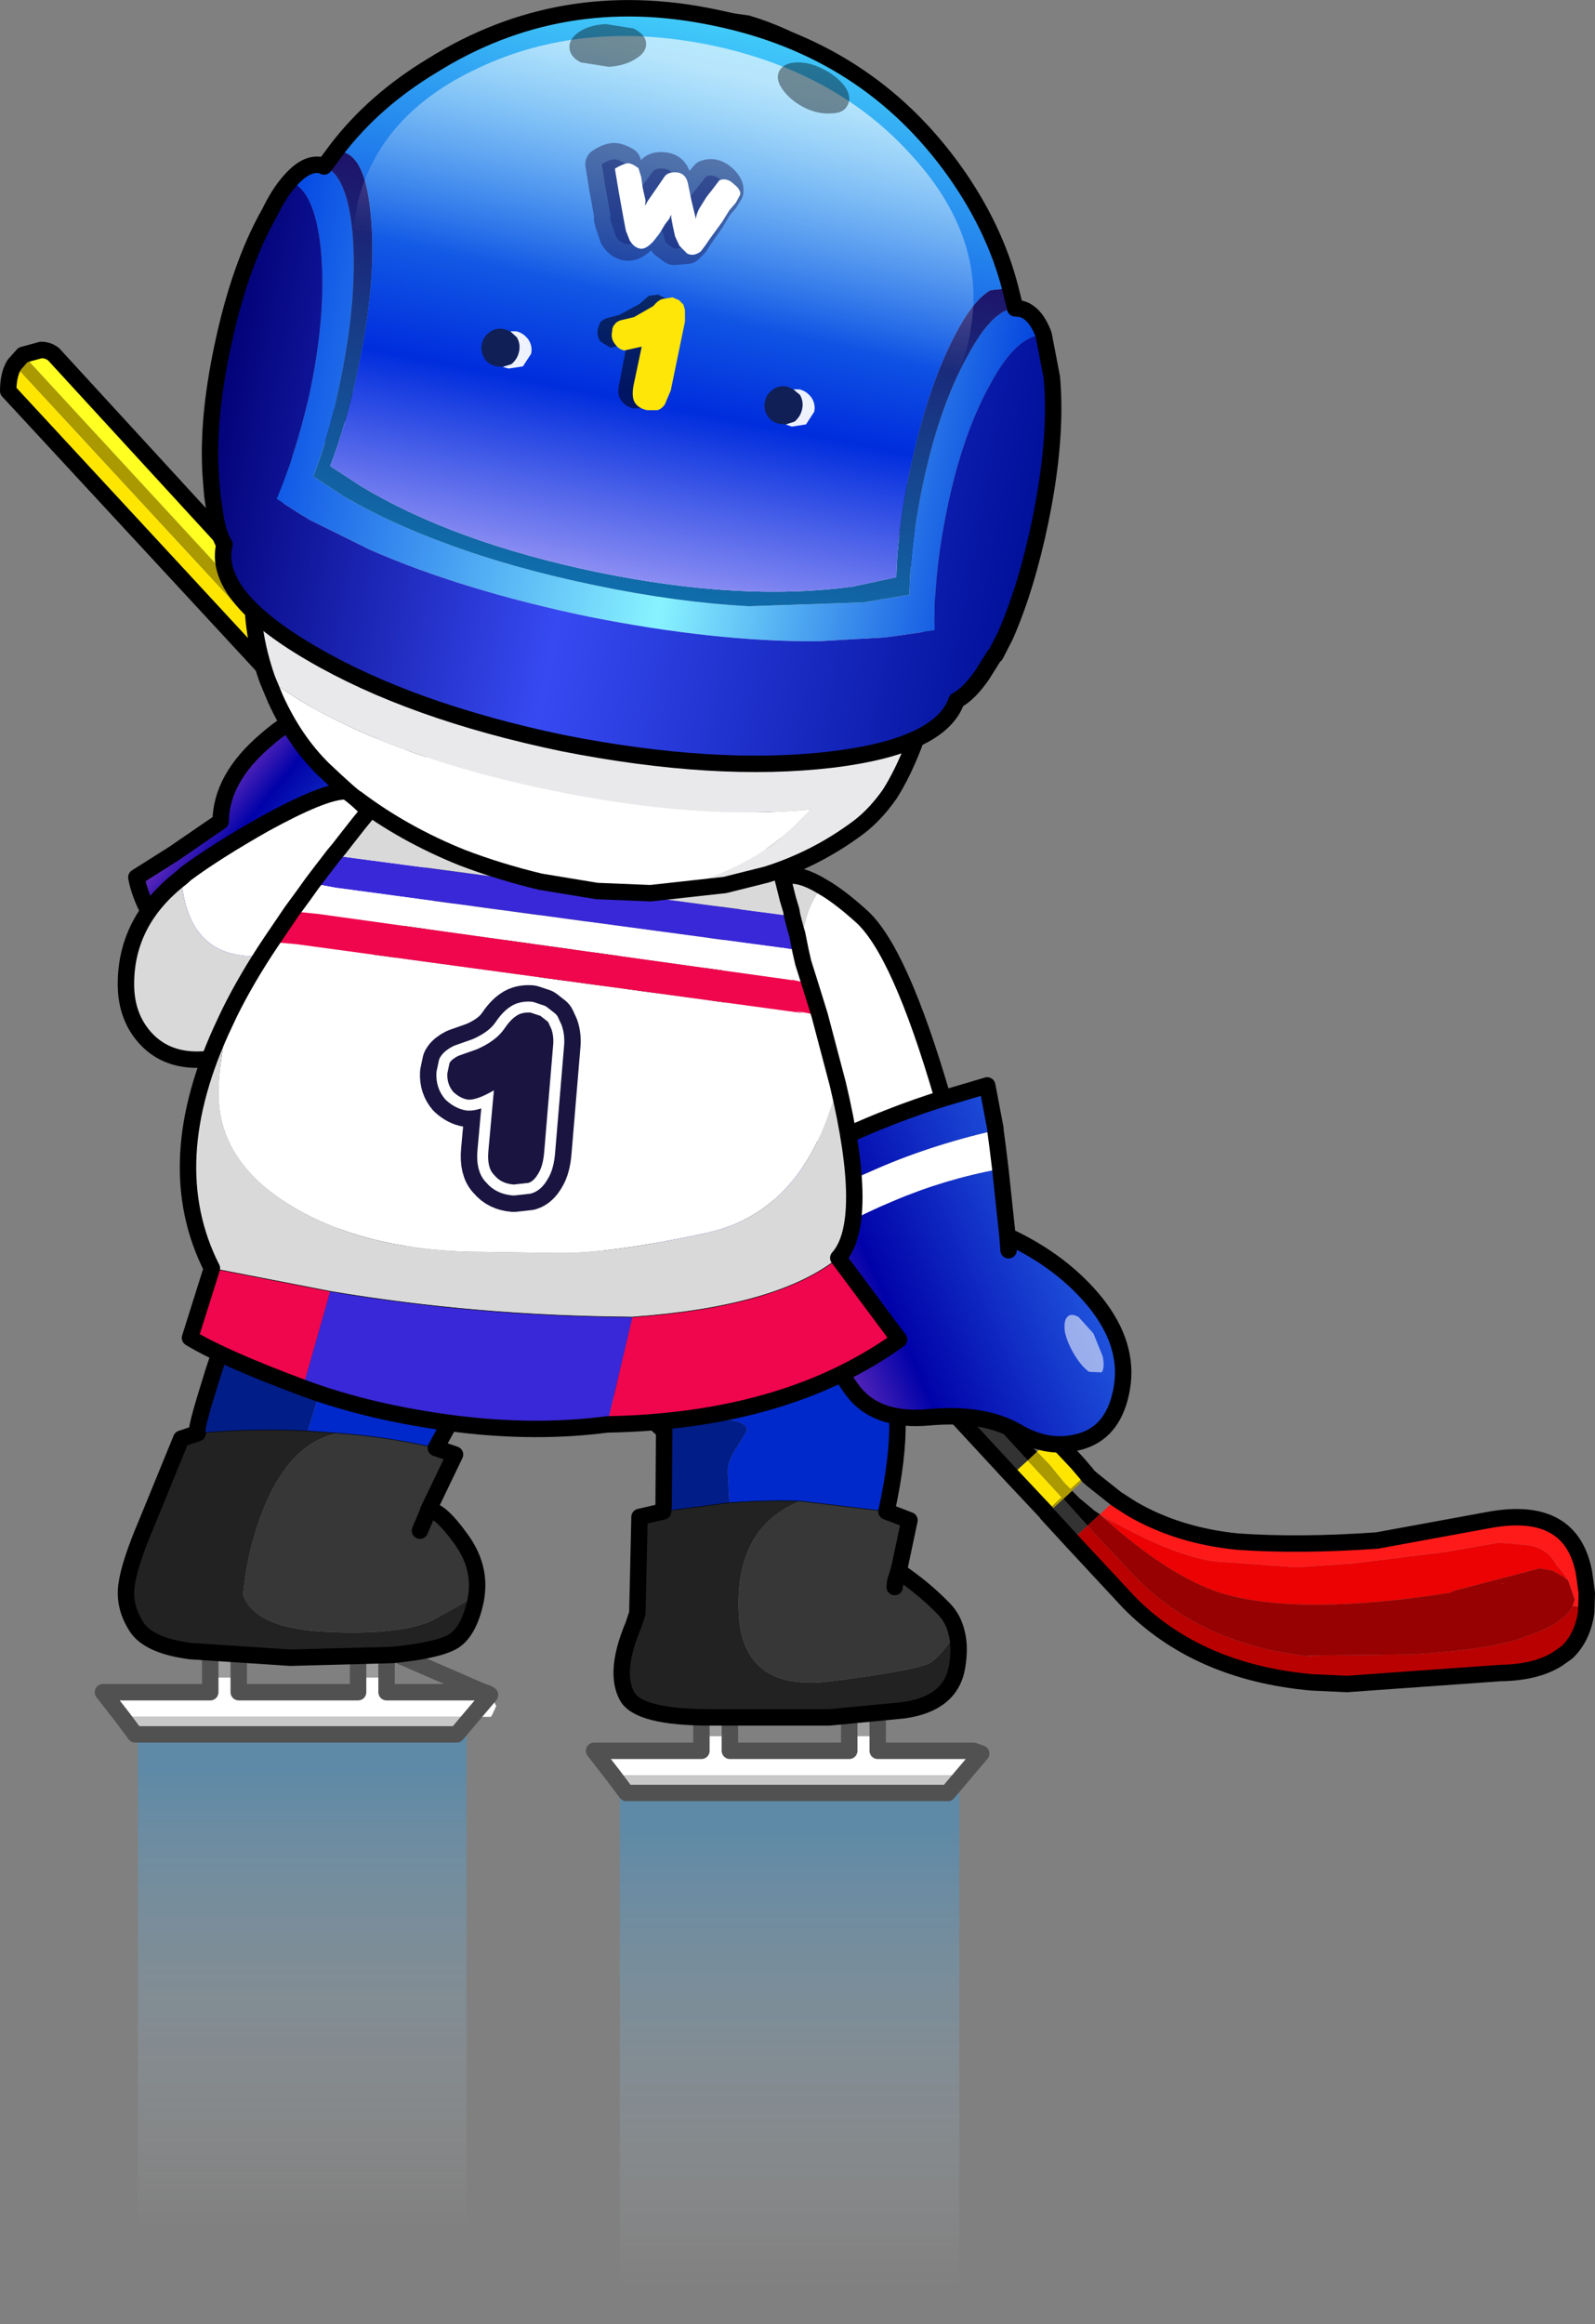 <?xml version="1.0" encoding="UTF-8" standalone="no"?>
<svg xmlns:xlink="http://www.w3.org/1999/xlink" height="212.2px" width="145.65px" xmlns="http://www.w3.org/2000/svg">
  <rect width="100%" height="100%" fill="#808080" stroke="none"/>
  <g transform="matrix(1.0, 0.0, 0.0, 1.0, 0.75, -23.45)">
    <path d="M41.85 181.8 L41.85 230.3 11.85 230.3 11.85 181.8 41.85 181.8" fill="url(#gradient0)" fill-rule="evenodd" stroke="none"/>
    <path d="M86.85 187.15 L86.85 235.65 55.85 235.65 55.85 187.15 86.85 187.15" fill="url(#gradient1)" fill-rule="evenodd" stroke="none"/>
    <path d="M38.35 89.95 Q40.25 92.25 40.55 96.2 40.8 100.0 37.6 103.85 34.3 107.7 29.9 108.55 L28.5 108.65 26.85 112.5 25.55 115.95 Q18.4 114.15 15.3 110.4 12.25 106.55 11.7 103.55 L15.1 101.4 19.4 98.45 Q19.45 94.5 23.5 91.05 27.5 87.5 31.95 87.6 36.4 87.7 38.35 89.95" fill="url(#gradient2)" fill-rule="evenodd" stroke="none"/>
    <path d="M38.35 89.95 Q40.25 92.25 40.55 96.2 40.8 100.0 37.6 103.85 34.3 107.7 29.9 108.55 L28.5 108.65 26.85 112.5 25.55 115.95 Q18.4 114.15 15.3 110.4 12.25 106.55 11.7 103.55 L15.1 101.4 19.4 98.45 Q19.45 94.5 23.5 91.05 27.5 87.5 31.95 87.6 36.4 87.7 38.35 89.95 Z" fill="none" stroke="#000000" stroke-linecap="round" stroke-linejoin="round" stroke-width="1.5"/>
    <path d="M15.8 103.6 L16.25 103.2 Q18.95 101.2 23.35 98.7 28.8 95.7 30.75 95.7 31.2 95.7 33.55 98.1 35.85 100.5 38.35 101.95 L39.9 103.0 Q32.05 106.7 22.45 110.75 16.35 110.75 15.8 103.6" fill="#ffffff" fill-rule="evenodd" stroke="none"/>
    <path d="M15.8 103.6 Q16.35 110.75 22.45 110.75 32.05 106.7 39.9 103.0 40.9 103.85 41.05 104.65 31.15 113.8 26.4 116.85 21.1 120.2 17.25 120.2 14.3 120.2 12.5 118.2 10.75 116.25 10.75 113.3 10.75 107.5 15.8 103.6" fill="#d9d9d9" fill-rule="evenodd" stroke="none"/>
    <path d="M39.9 103.0 L38.35 101.95 Q35.85 100.5 33.55 98.1 31.2 95.7 30.75 95.7 28.8 95.7 23.35 98.7 18.95 101.2 16.25 103.2 L15.8 103.6 Q10.75 107.5 10.75 113.3 10.75 116.25 12.5 118.2 14.3 120.2 17.25 120.2 21.1 120.2 26.4 116.85 31.15 113.8 41.05 104.65 40.9 103.85 39.9 103.0 Z" fill="none" stroke="#000000" stroke-linecap="round" stroke-linejoin="round" stroke-width="1.5"/>
    <path d="M93.1 156.8 L27.55 85.95 28.25 85.25 28.4 85.15 93.95 156.0 93.1 156.8 M96.35 160.3 L97.15 159.55 97.8 160.2 99.0 161.2 99.1 161.3 99.7 161.7 98.55 162.75 96.35 160.3" fill="#000000" fill-rule="evenodd" stroke="none"/>
    <path d="M101.2 160.3 L99.7 161.7 99.1 161.3 99.0 161.2 97.8 160.2 97.15 159.55 98.6 158.2 99.0 158.55 101.2 160.3 M29.85 83.8 L95.4 154.65 93.95 156.0 28.4 85.15 29.85 83.8" fill="#737373" fill-rule="evenodd" stroke="none"/>
    <path d="M99.7 161.7 L101.4 162.85 100.0 161.95 99.8 161.8 99.7 161.7" fill="#fd2424" fill-rule="evenodd" stroke="none"/>
    <path d="M26.05 87.3 L27.55 85.95 93.1 156.8 91.6 158.15 26.05 87.3 M94.85 161.65 L96.35 160.3 98.55 162.75 97.1 164.1 94.85 161.65" fill="#333333" fill-rule="evenodd" stroke="none"/>
    <path d="M26.05 87.3 L0.0 59.15 Q0.0 57.65 0.55 56.75 L27.55 85.95 26.05 87.3 M95.4 154.65 L97.65 157.05 98.5 158.05 97.0 159.4 96.45 158.85 95.1 157.2 93.95 156.0 95.4 154.65 M91.6 158.15 L93.1 156.8 96.2 160.15 94.75 161.5 91.6 158.15" fill="#ffe600" fill-rule="evenodd" stroke="none"/>
    <path d="M0.55 56.75 L1.35 55.85 28.25 85.0 28.25 85.25 27.55 85.95 0.55 56.75 M98.5 158.05 L98.6 158.2 97.15 159.55 96.35 160.3 94.85 161.65 94.75 161.5 96.2 160.15 93.1 156.8 93.95 156.0 95.1 157.2 96.45 158.85 97.0 159.4 98.5 158.05" fill="#aa9900" fill-rule="evenodd" stroke="none"/>
    <path d="M99.7 161.7 Q105.9 165.35 110.05 166.0 L117.65 166.55 122.8 166.2 131.25 165.15 136.1 164.3 138.55 164.5 Q140.5 164.7 141.35 166.3 L141.9 166.95 142.15 167.2 142.0 167.05 142.45 167.75 142.0 167.4 141.0 166.85 139.85 166.65 131.8 168.75 131.8 168.85 Q117.9 171.05 110.75 168.9 105.95 167.35 100.0 162.0 L99.8 161.8 100.0 161.95 101.4 162.85 99.7 161.7 M136.35 168.0 L136.6 168.0 136.35 168.05 136.35 168.0" fill="#ec0202" fill-rule="evenodd" stroke="none"/>
    <path d="M1.35 55.85 L3.0 55.4 Q3.65 55.4 4.15 55.8 L29.85 83.8 28.4 85.15 28.25 85.25 28.25 85.0 1.35 55.85" fill="#ffff22" fill-rule="evenodd" stroke="none"/>
    <path d="M142.45 167.75 L142.0 167.05 142.15 167.2 141.9 166.95 141.35 166.3 Q140.5 164.7 138.55 164.5 L136.1 164.3 131.25 165.15 122.8 166.2 117.65 166.55 110.05 166.0 Q105.9 165.35 99.7 161.7 L101.2 160.3 102.6 161.2 Q106.8 163.65 112.25 164.2 117.9 164.6 125.0 164.1 L135.35 162.2 Q142.75 160.9 143.9 167.05 L144.15 168.9 144.1 170.6 Q143.8 172.9 142.35 174.3 145.2 170.25 143.1 170.1 L142.85 170.1 143.05 169.5 142.45 167.75" fill="#ff1a1a" fill-rule="evenodd" stroke="none"/>
    <path d="M142.85 170.1 L143.1 170.1 Q145.2 170.25 142.35 174.3 L141.5 174.9 Q139.55 176.15 136.25 176.2 L122.25 177.2 119.0 177.05 Q108.6 176.1 102.35 169.75 L97.1 164.1 98.55 162.75 103.0 167.5 Q109.05 173.65 119.0 174.7 L118.65 174.6 128.05 174.5 Q134.4 174.15 137.8 173.15 L139.8 172.4 Q142.15 171.45 142.85 170.1" fill="#ba0101" fill-rule="evenodd" stroke="none"/>
    <path d="M142.45 167.75 L143.05 169.5 142.85 170.1 Q142.15 171.45 139.8 172.4 L137.8 173.15 Q134.4 174.15 128.05 174.5 L118.65 174.6 119.0 174.7 Q109.05 173.65 103.0 167.5 L98.55 162.75 99.7 161.7 99.8 161.8 100.0 162.0 Q105.95 167.35 110.75 168.9 117.9 171.05 131.8 168.85 L131.8 168.75 139.85 166.65 141.0 166.85 142.0 167.4 142.45 167.75 M136.35 168.0 L136.35 168.05 136.6 168.0 136.35 168.0" fill="#980101" fill-rule="evenodd" stroke="none"/>
    <path d="M142.35 174.3 Q143.8 172.9 144.1 170.6 L144.15 168.9 143.9 167.05 Q142.75 160.9 135.35 162.2 L125.0 164.1 Q117.9 164.6 112.25 164.2 106.8 163.65 102.6 161.2 L101.2 160.3 99.0 158.55 98.6 158.2 98.5 158.05 97.65 157.05 95.4 154.65 29.85 83.8 4.15 55.8 Q3.65 55.4 3.0 55.4 L1.35 55.85 0.55 56.75 Q0.0 57.65 0.0 59.15 L26.05 87.3 91.6 158.15 94.75 161.5 94.85 161.65 97.1 164.1 102.35 169.75 Q108.6 176.1 119.0 177.05 L122.25 177.2 136.25 176.2 Q139.55 176.15 141.5 174.9 L142.35 174.3 Z" fill="none" stroke="#000000" stroke-linecap="round" stroke-linejoin="round" stroke-width="1.5"/>
    <path d="M44.0 178.2 L44.15 178.35 44.55 179.2 44.55 179.25 44.15 180.1 44.05 180.2 42.3 180.2 44.0 178.2 42.3 180.2 10.4 180.2 8.65 177.95 18.45 177.95 18.45 176.6 21.05 176.6 21.05 177.95 31.95 177.95 31.95 176.6 34.55 176.6 34.55 177.95 43.3 177.95 Q43.7 177.95 44.0 178.2" fill="#ffffff" fill-rule="evenodd" stroke="none"/>
    <path d="M18.45 176.6 L18.45 174.1 21.05 174.1 21.05 176.6 18.45 176.6 M31.95 176.6 L31.95 174.1 34.55 174.1 34.55 176.6 31.95 176.6" fill="#9d9d9d" fill-rule="evenodd" stroke="none"/>
    <path d="M42.3 180.2 L40.95 181.8 11.6 181.8 10.4 180.2 42.3 180.2" fill="#c8c8c8" fill-rule="evenodd" stroke="none"/>
    <path d="M44.0 178.2 L42.3 180.2 40.95 181.8 11.6 181.8 10.4 180.2 8.65 177.95 18.45 177.95 18.45 176.6 18.45 174.1 M21.05 174.1 L21.05 176.6 21.05 177.95 31.95 177.95 31.95 176.6 31.95 174.1 M34.55 174.1 L34.55 176.6 34.55 177.95 43.3 177.95 Q43.7 177.95 44.0 178.2 Z" fill="none" stroke="#515151" stroke-linecap="round" stroke-linejoin="round" stroke-width="1.5"/>
    <path d="M42.75 169.15 L42.7 169.5 Q42.1 172.4 40.65 173.3 39.2 174.15 35.1 174.55 L25.75 174.8 16.65 174.2 Q12.8 173.7 11.7 171.95 10.55 170.15 10.8 168.2 11.05 166.25 12.65 162.5 L15.8 154.8 17.3 154.3 Q22.45 153.85 27.35 154.1 L30.15 154.3 Q25.85 155.1 23.4 161.0 21.85 164.8 21.45 169.05 22.5 172.15 29.2 172.45 35.9 172.75 38.8 171.35 L42.75 169.15" fill="#222222" fill-rule="evenodd" stroke="none"/>
    <path d="M41.3 151.2 L40.75 152.55 39.05 155.65 Q34.7 154.65 30.15 154.3 L27.35 154.1 28.4 150.65 Q28.9 149.2 31.7 149.2 33.9 149.2 36.55 150.15 39.0 151.05 41.3 151.2" fill="#0029cc" fill-rule="evenodd" stroke="none"/>
    <path d="M17.3 154.3 Q17.0 154.35 18.15 150.6 19.3 146.8 20.0 145.1 20.65 143.4 19.4 139.55 18.15 135.65 27.45 136.15 36.7 136.55 39.65 140.85 42.55 145.15 42.1 147.95 L41.3 151.1 41.3 151.2 Q39.0 151.05 36.55 150.15 33.9 149.2 31.7 149.2 28.9 149.2 28.4 150.65 L27.35 154.1 Q22.45 153.85 17.3 154.3" fill="#011d87" fill-rule="evenodd" stroke="none"/>
    <path d="M39.05 155.65 L40.8 156.25 38.35 161.35 Q39.35 161.2 41.3 163.9 43.15 166.4 42.75 169.15 L38.8 171.35 Q35.9 172.75 29.2 172.45 22.5 172.15 21.45 169.05 21.85 164.8 23.4 161.0 25.85 155.1 30.15 154.3 34.7 154.65 39.05 155.65 M37.6 163.2 L38.4 161.3 37.6 163.2 M38.35 161.35 L38.45 161.15 38.4 161.3 38.35 161.35" fill="#373737" fill-rule="evenodd" stroke="none"/>
    <path d="M17.3 154.3 Q17.0 154.35 18.15 150.6 19.3 146.8 20.0 145.1 20.65 143.4 19.4 139.55 18.15 135.65 27.45 136.15 36.7 136.55 39.65 140.85 42.55 145.15 42.1 147.95 L41.3 151.1 M41.3 151.2 L40.75 152.55 39.05 155.65 40.8 156.25 38.35 161.35 Q39.35 161.2 41.3 163.9 43.15 166.4 42.75 169.15 L42.7 169.5 Q42.1 172.4 40.65 173.3 39.2 174.15 35.1 174.55 L25.75 174.8 16.65 174.2 Q12.8 173.7 11.7 171.95 10.55 170.15 10.8 168.2 11.05 166.25 12.65 162.5 L15.8 154.8 17.3 154.3 M38.4 161.3 L37.6 163.2 M38.35 161.35 L38.45 161.15 38.4 161.3" fill="none" stroke="#000000" stroke-linecap="round" stroke-linejoin="round" stroke-width="1.5"/>
    <path d="M17.3 154.3 Q22.45 153.85 27.35 154.1 L30.15 154.3 Q34.7 154.65 39.05 155.65" fill="none" stroke="#000000" stroke-linecap="round" stroke-linejoin="round" stroke-width="0.05"/>
    <path d="M79.4 181.95 L79.4 183.3 88.15 183.3 88.85 183.55 87.15 185.55 55.25 185.55 53.5 183.3 63.3 183.3 63.3 181.95 65.9 181.95 65.9 183.3 76.8 183.3 76.8 181.95 79.4 181.95" fill="#ffffff" fill-rule="evenodd" stroke="none"/>
    <path d="M63.3 181.95 L63.3 179.45 65.9 179.45 65.9 181.95 63.3 181.95 M76.8 181.95 L76.8 179.45 79.4 179.45 79.4 181.95 76.8 181.95" fill="#9d9d9d" fill-rule="evenodd" stroke="none"/>
    <path d="M87.15 185.55 L85.8 187.15 56.45 187.15 55.25 185.55 87.15 185.55" fill="#c8c8c8" fill-rule="evenodd" stroke="none"/>
    <path d="M79.4 181.95 L79.4 183.3 88.15 183.3 88.85 183.55 87.15 185.55 85.8 187.15 56.45 187.15 55.25 185.55 53.5 183.3 63.3 183.3 63.3 181.95 63.3 179.45 M65.9 179.45 L65.9 181.95 65.9 183.3 76.8 183.3 76.8 181.95 76.8 179.45 M79.4 179.45 L79.4 181.95 Z" fill="none" stroke="#515151" stroke-linecap="round" stroke-linejoin="round" stroke-width="1.5"/>
    <path d="M86.6 172.5 Q86.95 173.8 86.65 175.6 86.1 179.0 81.75 179.6 L75.0 180.25 70.05 180.25 69.05 180.25 64.1 180.25 Q57.55 180.25 56.5 178.3 55.3 176.05 57.1 171.8 L57.45 170.75 57.65 161.95 59.8 161.45 65.85 160.65 Q69.15 160.4 72.35 160.5 66.45 162.85 66.7 170.45 66.9 178.0 75.15 176.95 83.35 175.9 84.3 175.2 85.25 174.5 86.6 172.5" fill="#222222" fill-rule="evenodd" stroke="none"/>
    <path d="M78.9 145.85 L79.9 147.4 Q82.35 151.75 80.2 161.45 L72.35 160.5 Q69.15 160.4 65.85 160.65 L65.7 157.8 Q65.7 156.75 66.6 155.5 L67.45 154.05 Q67.45 153.3 65.85 153.1 64.2 152.9 64.2 151.95 64.2 150.75 68.15 149.25 L78.9 145.85" fill="#0029cc" fill-rule="evenodd" stroke="none"/>
    <path d="M59.8 161.45 L59.85 160.9 59.9 154.1 Q52.5 147.3 47.8 144.4 L45.3 143.05 65.85 132.7 Q75.6 141.4 78.9 145.85 L68.15 149.25 Q64.2 150.75 64.2 151.95 64.2 152.9 65.85 153.1 67.45 153.3 67.45 154.05 L66.6 155.5 Q65.7 156.75 65.7 157.8 L65.85 160.65 59.8 161.45" fill="#011d87" fill-rule="evenodd" stroke="none"/>
    <path d="M80.2 161.45 L82.3 162.25 81.4 166.5 81.3 166.9 Q83.6 168.45 85.4 170.3 86.3 171.2 86.6 172.5 85.25 174.5 84.3 175.2 83.35 175.9 75.15 176.95 66.9 178.0 66.7 170.45 66.45 162.85 72.35 160.5 L80.2 161.45 M80.95 168.35 L81.0 167.85 81.2 167.2 81.3 166.9 81.2 167.2 81.0 167.85 80.95 168.35" fill="#373737" fill-rule="evenodd" stroke="none"/>
    <path d="M86.6 172.5 Q86.95 173.8 86.65 175.6 86.1 179.0 81.75 179.6 L75.0 180.25 70.05 180.25 69.05 180.25 64.1 180.25 Q57.55 180.25 56.5 178.3 55.3 176.05 57.1 171.8 L57.45 170.75 57.65 161.95 59.8 161.45 59.85 160.9 59.9 154.1 Q52.5 147.3 47.8 144.4 L45.3 143.05 65.85 132.7 Q75.6 141.4 78.9 145.85 L79.9 147.4 Q82.35 151.75 80.2 161.45 L82.3 162.25 81.4 166.5 81.3 166.9 Q83.6 168.45 85.4 170.3 86.3 171.2 86.6 172.5 M81.3 166.9 L81.2 167.2 81.0 167.85 80.95 168.35" fill="none" stroke="#000000" stroke-linecap="round" stroke-linejoin="round" stroke-width="1.5"/>
    <path d="M72.35 160.5 Q69.15 160.4 65.85 160.65 L59.8 161.45 M80.2 161.45 L72.35 160.5" fill="none" stroke="#000000" stroke-linecap="round" stroke-linejoin="round" stroke-width="0.05"/>
    <path d="M90.15 126.65 L90.35 128.15 90.6 130.2 90.5 130.2 Q85.55 131.1 80.85 133.1 76.15 135.05 71.65 138.0 L70.05 134.95 71.2 134.45 Q74.6 132.15 78.75 130.4 83.85 128.1 90.1 126.65 L90.15 126.65 M74.35 104.4 Q75.85 105.25 77.85 107.05 81.4 110.15 85.35 123.75 80.75 125.2 76.4 127.2 L75.1 125.1 Q71.6 118.15 72.5 109.25 72.8 106.2 74.35 104.4" fill="#ffffff" fill-rule="evenodd" stroke="none"/>
    <path d="M71.1 129.9 Q57.8 106.05 71.05 103.45 72.3 103.15 74.35 104.4 72.8 106.2 72.5 109.25 71.6 118.15 75.1 125.1 L76.4 127.2 71.1 129.9" fill="#d9d9d9" fill-rule="evenodd" stroke="none"/>
    <path d="M90.6 130.2 L91.25 136.3 Q96.3 138.65 99.35 142.45 102.35 146.25 101.7 150.15 101.05 154.05 98.1 155.0 95.1 155.95 92.1 154.15 89.05 152.4 84.1 152.85 79.15 153.3 77.0 150.25 74.75 147.2 74.35 143.45 L71.65 138.0 Q76.15 135.05 80.85 133.1 85.55 131.1 90.5 130.2 L90.6 130.2 M70.05 134.95 L68.3 131.5 71.1 129.9 76.4 127.2 Q80.75 125.2 85.35 123.75 L89.4 122.55 90.15 126.5 90.15 126.65 90.1 126.65 Q83.85 128.1 78.75 130.4 74.6 132.15 71.2 134.45 L70.05 134.95 M91.35 137.6 L91.25 136.3 91.35 137.6" fill="url(#gradient3)" fill-rule="evenodd" stroke="none"/>
    <path d="M90.15 126.65 L90.35 128.15 90.6 130.2 91.25 136.3 Q96.3 138.65 99.35 142.45 102.35 146.25 101.7 150.15 101.05 154.05 98.1 155.0 95.1 155.95 92.1 154.15 89.05 152.4 84.1 152.85 79.15 153.3 77.0 150.25 74.75 147.2 74.35 143.45 L71.65 138.0 70.05 134.95 68.3 131.5 71.1 129.9 Q57.8 106.05 71.05 103.45 72.3 103.15 74.35 104.4 75.85 105.25 77.85 107.05 81.4 110.15 85.35 123.75 L89.4 122.55 90.15 126.5 90.15 126.65 M91.25 136.3 L91.35 137.6 M76.4 127.2 Q80.75 125.2 85.35 123.75 M71.1 129.9 L76.4 127.2" fill="none" stroke="#000000" stroke-linecap="round" stroke-linejoin="round" stroke-width="1.5"/>
    <path d="M97.75 143.7 L99.1 145.2 99.95 147.3 Q100.15 148.35 99.85 148.75 L98.7 148.7 Q98.05 148.25 97.4 147.2 96.75 146.15 96.5 145.1 96.35 144.1 96.7 143.7 97.05 143.3 97.75 143.7" fill="#ffffff" fill-opacity="0.561" fill-rule="evenodd" stroke="none"/>
    <path d="M71.6 107.1 L71.9 108.25 72.05 108.75 72.35 110.25 70.5 109.95 70.75 110.0 29.9 104.5 27.75 104.1 28.7 102.85 29.05 102.4 29.7 101.55 71.6 107.1 M54.7 153.5 Q48.2 154.35 40.95 153.45 33.05 152.45 26.9 150.15 L29.4 141.35 Q42.7 143.6 57.0 143.7 L54.7 153.5" fill="#3928d7" fill-rule="evenodd" stroke="none"/>
    <path d="M72.35 110.25 L72.6 111.35 73.2 113.25 71.55 112.9 71.65 112.95 28.35 106.9 25.9 106.65 27.0 105.15 27.75 104.1 29.9 104.5 70.75 110.0 70.5 109.95 72.35 110.25 M74.1 116.15 L75.75 122.4 Q72.85 134.0 63.85 136.0 54.85 137.95 50.0 137.85 L43.45 137.75 Q33.05 137.75 26.2 133.75 19.2 129.7 19.2 123.25 19.2 121.1 20.0 116.85 L19.8 116.8 20.2 115.95 Q21.75 112.8 24.0 109.45 L26.3 109.65 72.6 115.95 71.9 115.75 74.1 116.15" fill="#ffffff" fill-rule="evenodd" stroke="none"/>
    <path d="M73.2 113.25 L74.1 116.15 71.9 115.75 72.6 115.95 26.3 109.65 24.0 109.45 25.9 106.65 28.35 106.9 71.65 112.95 71.55 112.9 73.2 113.25 M75.8 138.3 L81.35 145.75 Q71.0 153.2 54.7 153.5 L57.0 143.7 Q70.3 142.75 75.8 138.3 M26.9 150.15 Q19.65 147.45 16.6 145.6 L18.6 139.25 29.4 141.35 26.9 150.15" fill="#f0064d" fill-rule="evenodd" stroke="none"/>
    <path d="M29.7 101.55 L30.2 100.95 30.9 100.05 32.0 98.65 33.1 97.3 35.0 95.05 40.95 88.3 67.1 91.85 69.65 99.75 70.4 102.4 70.8 103.95 71.2 105.55 71.5 106.55 71.6 107.1 29.7 101.55 M75.75 122.4 Q78.75 135.0 75.8 138.3 70.3 142.75 57.0 143.7 42.7 143.6 29.4 141.35 L18.6 139.25 Q13.7 129.6 19.8 116.8 L20.0 116.85 Q19.2 121.1 19.2 123.25 19.2 129.7 26.2 133.75 33.05 137.75 43.45 137.75 L50.0 137.85 Q54.85 137.95 63.85 136.0 72.85 134.0 75.75 122.4" fill="#d9d9d9" fill-rule="evenodd" stroke="none"/>
    <path d="M29.7 101.55 L30.2 100.95 30.9 100.05 32.0 98.65 33.1 97.3 35.0 95.05 40.95 88.3 67.1 91.85 69.65 99.75 70.4 102.4 70.8 103.95 71.2 105.55 71.5 106.55 71.6 107.1 71.9 108.25 72.05 108.75 72.35 110.25 72.6 111.35 73.2 113.25 74.1 116.15 75.75 122.4 Q78.75 135.0 75.8 138.3 L81.35 145.75 Q71.0 153.2 54.7 153.5 48.2 154.35 40.95 153.45 33.05 152.45 26.9 150.15 19.65 147.45 16.6 145.6 L18.6 139.25 Q13.7 129.6 19.8 116.8 L20.2 115.95 Q21.75 112.8 24.0 109.45 L25.9 106.65 27.0 105.15 27.75 104.1 28.7 102.85 29.05 102.4 29.7 101.55" fill="none" stroke="#000000" stroke-linecap="round" stroke-linejoin="round" stroke-width="1.5"/>
    <path d="M57.0 143.7 Q70.3 142.75 75.8 138.3 M18.6 139.25 L29.4 141.35 Q42.7 143.6 57.0 143.7" fill="none" stroke="#000000" stroke-linecap="round" stroke-linejoin="round" stroke-width="0.05"/>
    <path d="M40.1 121.45 L40.3 120.5 Q40.5 120.15 41.1 119.85 L42.8 119.25 Q44.5 118.5 45.25 117.45 45.85 116.55 46.4 116.2 46.9 115.85 47.7 115.9 L48.6 116.2 49.3 116.75 49.6 117.4 Q49.85 118.1 49.75 119.0 L48.95 128.55 Q48.85 129.9 48.4 130.6 48.0 131.3 47.5 131.45 L46.15 131.6 Q45.0 131.5 44.4 130.75 43.7 130.1 43.85 128.5 L44.35 123.0 Q42.8 123.9 42.0 123.85 41.3 123.75 40.65 123.15 40.05 122.45 40.1 121.45" fill="#ffffff" fill-rule="evenodd" stroke="none"/>
    <path d="M40.1 121.45 L40.3 120.5 Q40.5 120.15 41.1 119.85 L42.8 119.25 Q44.5 118.5 45.25 117.45 45.85 116.55 46.4 116.2 46.9 115.85 47.7 115.9 L48.6 116.2 49.3 116.75 49.6 117.4 Q49.85 118.1 49.75 119.0 L48.95 128.55 Q48.85 129.9 48.4 130.6 48.0 131.3 47.5 131.45 L46.15 131.6 Q45.0 131.5 44.4 130.75 43.7 130.1 43.85 128.5 L44.35 123.0 Q42.8 123.9 42.0 123.85 41.3 123.75 40.65 123.15 40.05 122.45 40.1 121.45 Z" fill="none" stroke="#1a1540" stroke-linecap="round" stroke-linejoin="round" stroke-width="5.0"/>
    <path d="M40.1 121.45 L40.3 120.5 Q40.5 120.15 41.1 119.85 L42.8 119.25 Q44.5 118.5 45.25 117.45 45.85 116.55 46.4 116.2 46.9 115.85 47.7 115.9 L48.6 116.2 49.3 116.75 49.6 117.4 Q49.85 118.1 49.75 119.0 L48.95 128.55 Q48.85 129.9 48.4 130.6 48.0 131.3 47.5 131.45 L46.15 131.6 Q45.0 131.5 44.4 130.75 43.7 130.1 43.85 128.5 L44.35 123.0 Q42.8 123.9 42.0 123.85 41.3 123.75 40.65 123.15 40.05 122.45 40.1 121.45" fill="#1a1540" fill-rule="evenodd" stroke="none"/>
    <path d="M40.1 121.45 L40.3 120.5 Q40.5 120.15 41.1 119.85 L42.8 119.25 Q44.5 118.5 45.25 117.45 45.85 116.55 46.4 116.2 46.9 115.85 47.7 115.9 L48.6 116.2 49.3 116.75 49.6 117.4 Q49.85 118.1 49.75 119.0 L48.95 128.55 Q48.85 129.9 48.4 130.6 48.0 131.3 47.5 131.45 L46.15 131.6 Q45.0 131.5 44.4 130.75 43.7 130.1 43.85 128.5 L44.35 123.0 Q42.8 123.9 42.0 123.85 41.3 123.75 40.65 123.15 40.05 122.45 40.1 121.45 Z" fill="none" stroke="#ffffff" stroke-linecap="round" stroke-linejoin="round" stroke-width="2.0"/>
    <path d="M40.1 121.45 L40.3 120.5 Q40.5 120.15 41.1 119.85 L42.8 119.25 Q44.5 118.5 45.25 117.45 45.85 116.55 46.4 116.2 46.9 115.85 47.7 115.9 L48.6 116.2 49.3 116.75 49.6 117.4 Q49.85 118.1 49.75 119.0 L48.95 128.55 Q48.85 129.9 48.4 130.6 48.0 131.3 47.5 131.45 L46.15 131.6 Q45.0 131.5 44.4 130.75 43.7 130.1 43.85 128.5 L44.35 123.0 Q42.8 123.9 42.0 123.85 41.3 123.75 40.65 123.15 40.05 122.45 40.1 121.45" fill="#1a1540" fill-rule="evenodd" stroke="none"/>
    <path d="M23.65 85.45 Q22.65 82.6 22.4 79.85 22.1 76.4 22.85 73.0 25.25 65.35 31.8 60.05 36.35 56.35 38.7 48.55 41.7 39.55 42.2 38.85 45.3 33.1 50.95 29.0 L52.25 28.0 Q55.6 25.7 59.55 25.15 L61.85 25.0 64.35 25.5 Q69.95 26.6 74.6 29.15 L76.55 30.65 Q78.4 32.45 79.8 34.65 L80.4 35.75 81.95 39.2 Q83.65 43.85 83.4 49.1 83.45 50.35 81.7 59.9 80.45 68.85 82.85 74.25 85.15 79.65 83.8 88.2 L82.7 91.45 Q81.7 94.05 80.5 95.95 79.2 97.8 77.7 98.95 73.85 101.85 69.25 103.3 L65.45 104.25 58.65 105.0 Q67.75 103.4 72.8 97.85 L73.3 97.35 Q63.05 98.35 49.8 95.65 35.8 92.8 26.8 87.5 L23.65 85.45" fill="#e9e9eb" fill-rule="evenodd" stroke="none"/>
    <path d="M23.65 85.45 L26.8 87.5 Q35.8 92.8 49.8 95.65 63.05 98.35 73.3 97.35 L72.8 97.85 Q67.75 103.4 58.65 105.0 L53.75 104.8 48.6 103.95 Q44.85 103.05 41.45 101.75 36.1 99.6 31.8 96.35 31.45 96.2 28.8 93.7 26.15 91.1 24.4 87.25 L23.65 85.45 M74.6 29.15 Q69.95 26.6 64.35 25.5 L61.85 25.0 63.2 25.0 67.5 25.6 Q70.95 26.65 73.55 28.35 L74.6 29.15" fill="#ffffff" fill-rule="evenodd" stroke="none"/>
    <path d="M61.85 25.0 L59.55 25.15 Q55.6 25.7 52.25 28.0 L50.95 29.0 Q45.3 33.1 42.2 38.85 41.7 39.55 38.7 48.55 36.35 56.35 31.8 60.05 25.25 65.35 22.85 73.0 22.1 76.4 22.4 79.85 22.65 82.6 23.65 85.45 L24.4 87.25 Q26.15 91.1 28.8 93.7 31.45 96.2 31.8 96.35 36.1 99.6 41.45 101.75 44.85 103.05 48.6 103.95 L53.75 104.8 58.65 105.0 65.45 104.25 69.25 103.3 Q73.85 101.85 77.7 98.95 79.2 97.8 80.5 95.95 81.7 94.05 82.7 91.45 L83.8 88.2 Q85.15 79.65 82.85 74.25 80.45 68.85 81.7 59.9 83.45 50.35 83.4 49.1 83.65 43.85 81.95 39.2 L80.4 35.75 79.8 34.65 Q78.4 32.45 76.55 30.65 L74.6 29.15 73.55 28.35 Q70.95 26.65 67.5 25.6 L63.2 25.0 61.85 25.0 Z" fill="none" stroke="#000000" stroke-linecap="round" stroke-linejoin="round" stroke-width="1.5"/>
    <path d="M28.85 38.65 Q30.95 39.4 31.45 44.8 31.9 50.5 30.4 57.9 29.4 63.0 27.85 66.95 L30.6 68.75 Q34.8 71.2 40.05 73.1 46.1 75.35 53.65 76.9 61.1 78.45 67.65 78.8 L78.1 78.45 82.3 77.75 Q82.35 73.45 83.4 68.25 84.9 60.8 87.6 55.95 89.9 51.65 91.95 51.6 L92.5 51.65 Q93.8 52.0 94.55 54.0 92.1 54.05 89.75 58.4 86.95 63.35 85.5 71.1 84.5 76.45 84.6 81.0 L81.15 81.5 80.0 81.65 73.9 82.0 Q64.5 82.05 53.0 79.75 41.5 77.35 33.05 73.65 L27.6 70.95 26.6 70.35 24.5 69.0 Q26.2 65.0 27.45 59.7 29.1 52.1 28.55 46.25 28.0 40.8 25.7 40.0 27.25 38.2 28.65 38.55 L28.85 38.65" fill="url(#gradient4)" fill-rule="evenodd" stroke="none"/>
    <path d="M94.55 54.0 L95.3 57.9 Q95.8 63.5 94.25 71.0 93.0 77.05 91.05 81.5 L90.15 83.25 90.05 83.3 88.95 85.05 Q87.75 86.8 86.6 87.4 85.15 91.6 75.2 92.8 64.6 94.05 50.65 91.3 36.75 88.4 27.7 83.1 18.6 77.8 19.75 73.15 L19.7 73.1 Q19.2 72.2 18.95 70.8 L18.65 68.75 18.6 68.2 18.5 66.95 Q18.15 61.8 19.55 55.2 21.1 47.75 23.85 42.9 24.75 41.05 25.7 40.0 28.0 40.8 28.55 46.25 29.1 52.1 27.45 59.7 26.2 65.0 24.5 69.0 L26.6 70.35 27.6 70.95 33.05 73.65 Q41.5 77.35 53.0 79.75 64.5 82.05 73.9 82.0 L80.0 81.65 81.15 81.5 84.6 81.0 Q84.5 76.45 85.5 71.1 86.95 63.35 89.75 58.4 92.1 54.05 94.55 54.0" fill="url(#gradient5)" fill-rule="evenodd" stroke="none"/>
    <path d="M30.0 37.1 L30.8 37.4 Q32.75 38.15 33.15 43.6 33.6 49.25 32.0 56.85 30.95 62.0 29.4 66.0 L32.15 67.8 Q40.65 72.95 53.85 75.7 67.05 78.4 77.15 77.0 L81.1 76.15 Q81.2 71.85 82.3 66.6 83.85 59.05 86.45 54.05 88.15 50.8 89.7 49.95 L91.5 49.75 91.95 51.55 91.95 51.6 Q89.9 51.65 87.6 55.95 84.9 60.8 83.4 68.25 82.35 73.45 82.3 77.75 L78.1 78.45 67.65 78.8 Q61.1 78.45 53.65 76.9 46.1 75.35 40.05 73.1 34.8 71.2 30.6 68.75 L27.85 66.95 Q29.4 63.0 30.4 57.9 31.9 50.5 31.45 44.8 30.95 39.4 28.85 38.65 L30.0 37.1" fill="url(#gradient6)" fill-rule="evenodd" stroke="none"/>
    <path d="M91.5 49.75 L89.7 49.95 Q88.15 50.8 86.45 54.05 83.85 59.05 82.3 66.6 81.2 71.85 81.1 76.15 L77.15 77.0 Q67.05 78.4 53.85 75.7 40.65 72.95 32.15 67.8 L29.4 66.0 Q30.95 62.0 32.0 56.85 33.6 49.25 33.15 43.6 32.75 38.15 30.8 37.4 L30.0 37.1 Q33.4 32.65 38.7 29.45 50.45 22.1 64.5 25.05 78.5 27.9 86.5 39.2 90.1 44.3 91.5 49.75" fill="url(#gradient7)" fill-rule="evenodd" stroke="none"/>
    <path d="M91.5 49.75 Q90.1 44.3 86.5 39.2 78.5 27.9 64.5 25.05 50.45 22.1 38.7 29.45 33.4 32.65 30.0 37.1 L28.85 38.65 28.65 38.55 Q27.25 38.2 25.7 40.0 24.75 41.05 23.85 42.9 21.1 47.75 19.55 55.2 18.15 61.8 18.5 66.95 L18.6 68.2 18.65 68.75 18.95 70.8 Q19.2 72.2 19.7 73.1 L19.75 73.15 Q18.6 77.8 27.7 83.1 36.75 88.4 50.65 91.3 64.6 94.05 75.2 92.8 85.15 91.6 86.6 87.4 87.75 86.8 88.95 85.05 L90.05 83.3 90.15 83.25 91.05 81.5 Q93.0 77.05 94.25 71.0 95.8 63.5 95.3 57.9 L94.55 54.0 Q93.8 52.0 92.5 51.65 L91.95 51.6 91.95 51.55 91.5 49.75 Z" fill="none" stroke="#000000" stroke-linecap="round" stroke-linejoin="round" stroke-width="1.5"/>
    <path d="M31.9 42.0 Q33.9 33.85 42.95 29.65 52.4 25.2 64.05 27.55 75.65 29.95 82.6 37.75 89.3 45.15 87.9 53.45 L87.8 54.1 Q87.3 56.55 86.2 58.65 48.7 94.6 31.45 47.45 31.25 45.1 31.8 42.65 L31.9 42.0" fill="url(#gradient8)" fill-rule="evenodd" stroke="none"/>
    <path d="M59.95 50.65 L60.35 51.1 60.55 51.5 60.5 52.65 59.25 58.9 58.7 60.2 Q58.35 60.65 58.0 60.7 L57.1 60.75 Q56.35 60.55 56.0 60.05 55.55 59.5 55.8 58.45 L56.5 54.85 55.0 55.2 54.1 54.65 Q53.7 54.15 53.85 53.45 L54.05 52.9 Q54.25 52.65 54.65 52.5 L55.8 52.2 57.65 51.2 58.5 50.45 59.35 50.35 59.95 50.65" fill="#000000" fill-opacity="0.553" fill-rule="evenodd" stroke="none"/>
    <path d="M60.65 50.6 L61.25 50.85 61.65 51.25 61.8 51.75 61.8 52.8 60.5 59.1 59.95 60.4 Q59.6 60.85 59.25 60.9 L58.35 60.9 Q57.6 60.75 57.25 60.25 56.9 59.75 57.1 58.65 L57.85 55.1 56.25 55.45 Q55.75 55.35 55.4 54.85 55.0 54.35 55.15 53.7 55.15 53.3 55.4 53.05 55.5 52.85 55.9 52.7 L57.15 52.4 58.9 51.4 Q59.35 50.85 59.75 50.75 L60.65 50.6" fill="#ffe609" fill-rule="evenodd" stroke="none"/>
    <path d="M71.0 62.2 L70.45 62.15 Q69.7 62.0 69.35 61.45 68.95 60.8 69.1 60.1 69.25 59.4 69.85 59.0 70.4 58.6 71.15 58.75 L71.7 59.0 72.3 59.5 Q72.65 60.1 72.5 60.8 72.35 61.5 71.8 61.95 L71.0 62.2 M45.85 53.7 L46.45 54.25 Q46.8 54.85 46.65 55.55 46.5 56.25 45.95 56.7 L45.15 56.95 44.6 56.9 Q43.85 56.75 43.5 56.2 43.1 55.55 43.25 54.85 43.4 54.15 44.0 53.75 44.55 53.35 45.3 53.5 L45.85 53.7" fill="#101f56" fill-rule="evenodd" stroke="none"/>
    <path d="M71.7 59.0 L72.25 59.0 Q72.9 59.15 73.35 59.75 73.75 60.35 73.6 61.05 L72.85 62.2 71.55 62.4 71.0 62.2 71.8 61.95 Q72.35 61.5 72.5 60.8 72.65 60.1 72.3 59.5 L71.7 59.0 M45.85 53.7 L46.4 53.7 Q47.05 53.85 47.5 54.45 47.9 55.05 47.75 55.75 L47.0 56.9 45.7 57.1 45.15 56.95 45.95 56.7 Q46.5 56.25 46.65 55.55 46.8 54.85 46.45 54.25 L45.85 53.7" fill="#ffffff" fill-opacity="0.933" fill-rule="evenodd" stroke="none"/>
    <path d="M57.25 28.85 Q56.3 29.45 54.85 29.55 L52.3 29.15 Q51.3 28.65 51.25 27.8 51.2 27.0 52.15 26.35 53.15 25.7 54.6 25.65 L57.1 26.05 Q58.2 26.6 58.25 27.4 58.3 28.25 57.25 28.85" fill="#000000" fill-opacity="0.4" fill-rule="evenodd" stroke="none"/>
    <path d="M70.7 31.6 Q71.4 32.6 72.65 33.25 73.95 33.9 75.15 33.8 76.3 33.8 76.65 33.05 77.05 32.3 76.4 31.35 75.7 30.4 74.4 29.75 73.15 29.1 71.95 29.15 70.8 29.2 70.4 29.95 70.05 30.7 70.7 31.6" fill="#000000" fill-opacity="0.4" fill-rule="evenodd" stroke="none"/>
    <path d="M62.95 40.55 L63.75 39.55 Q64.4 39.3 65.05 39.85 65.7 40.4 65.65 40.9 L65.25 41.55 64.65 42.25 64.0 43.35 62.85 45.0 62.5 45.55 62.0 46.05 60.8 46.15 60.05 45.6 59.75 44.65 59.5 43.8 59.4 43.0 59.3 42.7 59.1 43.05 58.8 43.55 58.25 44.4 57.7 45.2 Q57.0 45.85 56.45 45.75 55.9 45.65 55.5 45.05 L55.2 44.15 Q54.9 43.4 55.0 43.1 L54.55 40.6 54.2 38.45 Q54.8 38.05 55.3 38.0 55.7 38.0 56.3 38.35 L56.55 39.25 56.7 40.25 56.9 41.4 56.95 41.9 56.95 41.8 57.15 41.45 58.1 40.15 58.8 39.2 Q59.05 38.75 59.9 38.85 60.75 38.95 60.9 39.95 L61.15 41.4 61.5 43.1 Q61.55 42.75 61.9 42.15 L62.35 41.3 62.95 40.55" fill="#0d278c" fill-opacity="0.4" fill-rule="evenodd" stroke="none"/>
    <path d="M62.95 40.55 L62.35 41.3 61.9 42.15 Q61.55 42.75 61.5 43.1 L61.15 41.4 60.9 39.95 Q60.75 38.95 59.9 38.85 59.05 38.75 58.8 39.2 L58.1 40.15 57.15 41.45 56.95 41.8 56.95 41.9 56.9 41.4 56.7 40.25 56.55 39.25 56.3 38.35 Q55.7 38.0 55.3 38.0 54.8 38.05 54.2 38.45 L54.55 40.6 55.0 43.1 Q54.9 43.4 55.2 44.15 L55.5 45.05 Q55.9 45.65 56.45 45.75 57.0 45.85 57.7 45.2 L58.25 44.4 58.8 43.55 59.1 43.05 59.3 42.7 59.4 43.0 59.5 43.8 59.75 44.65 60.05 45.6 60.8 46.15 62.0 46.05 62.5 45.55 62.85 45.0 64.0 43.35 64.65 42.25 65.25 41.55 65.65 40.9 Q65.7 40.4 65.05 39.85 64.4 39.3 63.75 39.55 L62.95 40.55 Z" fill="none" stroke="#12073d" stroke-linecap="round" stroke-linejoin="round" stroke-opacity="0.4" stroke-width="3.0"/>
    <path d="M64.15 40.95 L64.95 39.9 Q65.65 39.65 66.25 40.25 66.9 40.75 66.85 41.2 L66.45 41.95 65.85 42.65 65.2 43.7 64.0 45.35 63.7 45.8 63.25 46.4 Q62.6 46.9 62.0 46.6 L61.3 45.9 60.9 45.05 60.7 44.15 60.55 43.35 60.55 43.05 60.35 43.45 60.0 43.9 59.45 44.8 58.9 45.5 Q58.2 46.25 57.7 46.15 57.15 46.05 56.75 45.4 L56.4 44.5 56.2 43.45 55.75 40.95 55.4 38.85 Q56.05 38.45 56.55 38.35 56.95 38.35 57.55 38.8 L57.8 39.6 57.95 40.65 58.2 41.75 58.15 42.25 58.2 42.15 58.4 41.8 59.3 40.5 59.95 39.55 Q60.3 39.1 61.15 39.2 61.95 39.35 62.1 40.35 L62.4 41.8 62.8 43.45 Q62.8 43.1 63.1 42.5 L63.6 41.7 Q63.8 41.35 64.15 40.95" fill="#ffffff" fill-rule="evenodd" stroke="none"/>
  </g>
  <defs>
    <linearGradient gradientTransform="matrix(0.0, 0.026, -0.021, 0.0, 26.85, 206.05)" gradientUnits="userSpaceOnUse" id="gradient0" spreadMethod="pad" x1="-819.2" x2="819.2">
      <stop offset="0.0" stop-color="#139ffd" stop-opacity="0.314"/>
      <stop offset="1.0" stop-color="#ffffff" stop-opacity="0.0"/>
    </linearGradient>
    <linearGradient gradientTransform="matrix(0.0, 0.026, -0.022, 0.0, 71.3, 211.4)" gradientUnits="userSpaceOnUse" id="gradient1" spreadMethod="pad" x1="-819.2" x2="819.2">
      <stop offset="0.0" stop-color="#139ffd" stop-opacity="0.314"/>
      <stop offset="1.0" stop-color="#ffffff" stop-opacity="0.0"/>
    </linearGradient>
    <linearGradient gradientTransform="matrix(0.009, 0.008, -0.009, 0.011, 30.15, 97.55)" gradientUnits="userSpaceOnUse" id="gradient2" spreadMethod="pad" x1="-819.2" x2="819.2">
      <stop offset="0.0" stop-color="#642bbb"/>
      <stop offset="0.204" stop-color="#0102a9"/>
      <stop offset="1.0" stop-color="#3082fa"/>
    </linearGradient>
    <linearGradient gradientTransform="matrix(0.019, -0.009, 0.011, 0.025, 73.4, 101.55)" gradientUnits="userSpaceOnUse" id="gradient3" spreadMethod="pad" x1="-819.2" x2="819.2">
      <stop offset="0.0" stop-color="#642bbb"/>
      <stop offset="0.204" stop-color="#0102a9"/>
      <stop offset="1.0" stop-color="#3082fa"/>
    </linearGradient>
    <linearGradient gradientTransform="matrix(0.042, 0.009, -0.004, 0.021, 56.9, 62.4)" gradientUnits="userSpaceOnUse" id="gradient4" spreadMethod="pad" x1="-819.2" x2="819.2">
      <stop offset="0.0" stop-color="#0246e3"/>
      <stop offset="0.58" stop-color="#88f3ff"/>
      <stop offset="1.0" stop-color="#0243de"/>
    </linearGradient>
    <linearGradient gradientTransform="matrix(0.046, 0.009, -0.005, 0.027, 55.65, 69.2)" gradientUnits="userSpaceOnUse" id="gradient5" spreadMethod="pad" x1="-819.2" x2="819.2">
      <stop offset="0.0" stop-color="#010176"/>
      <stop offset="0.455" stop-color="#374af2"/>
      <stop offset="1.0" stop-color="#001099"/>
    </linearGradient>
    <linearGradient gradientTransform="matrix(-0.007, 0.033, -0.036, -0.007, 57.35, 49.15)" gradientUnits="userSpaceOnUse" id="gradient6" spreadMethod="pad" x1="-819.2" x2="819.2">
      <stop offset="0.0" stop-color="#0b51f4"/>
      <stop offset="0.392" stop-color="#1d146b"/>
      <stop offset="1.0" stop-color="#106dab"/>
    </linearGradient>
    <linearGradient gradientTransform="matrix(-0.007, 0.033, -0.036, -0.007, 57.35, 49.15)" gradientUnits="userSpaceOnUse" id="gradient7" spreadMethod="pad" x1="-819.2" x2="819.2">
      <stop offset="0.0" stop-color="#47d9fc"/>
      <stop offset="0.694" stop-color="#002ddd"/>
      <stop offset="1.0" stop-color="#9393f4"/>
    </linearGradient>
    <linearGradient gradientTransform="matrix(-0.003, 0.013, -0.017, -0.004, 60.25, 40.1)" gradientUnits="userSpaceOnUse" id="gradient8" spreadMethod="pad" x1="-819.2" x2="819.2">
      <stop offset="0.0" stop-color="#ffffff" stop-opacity="0.631"/>
      <stop offset="1.0" stop-color="#ffffff" stop-opacity="0.0"/>
    </linearGradient>
  </defs>
</svg>
